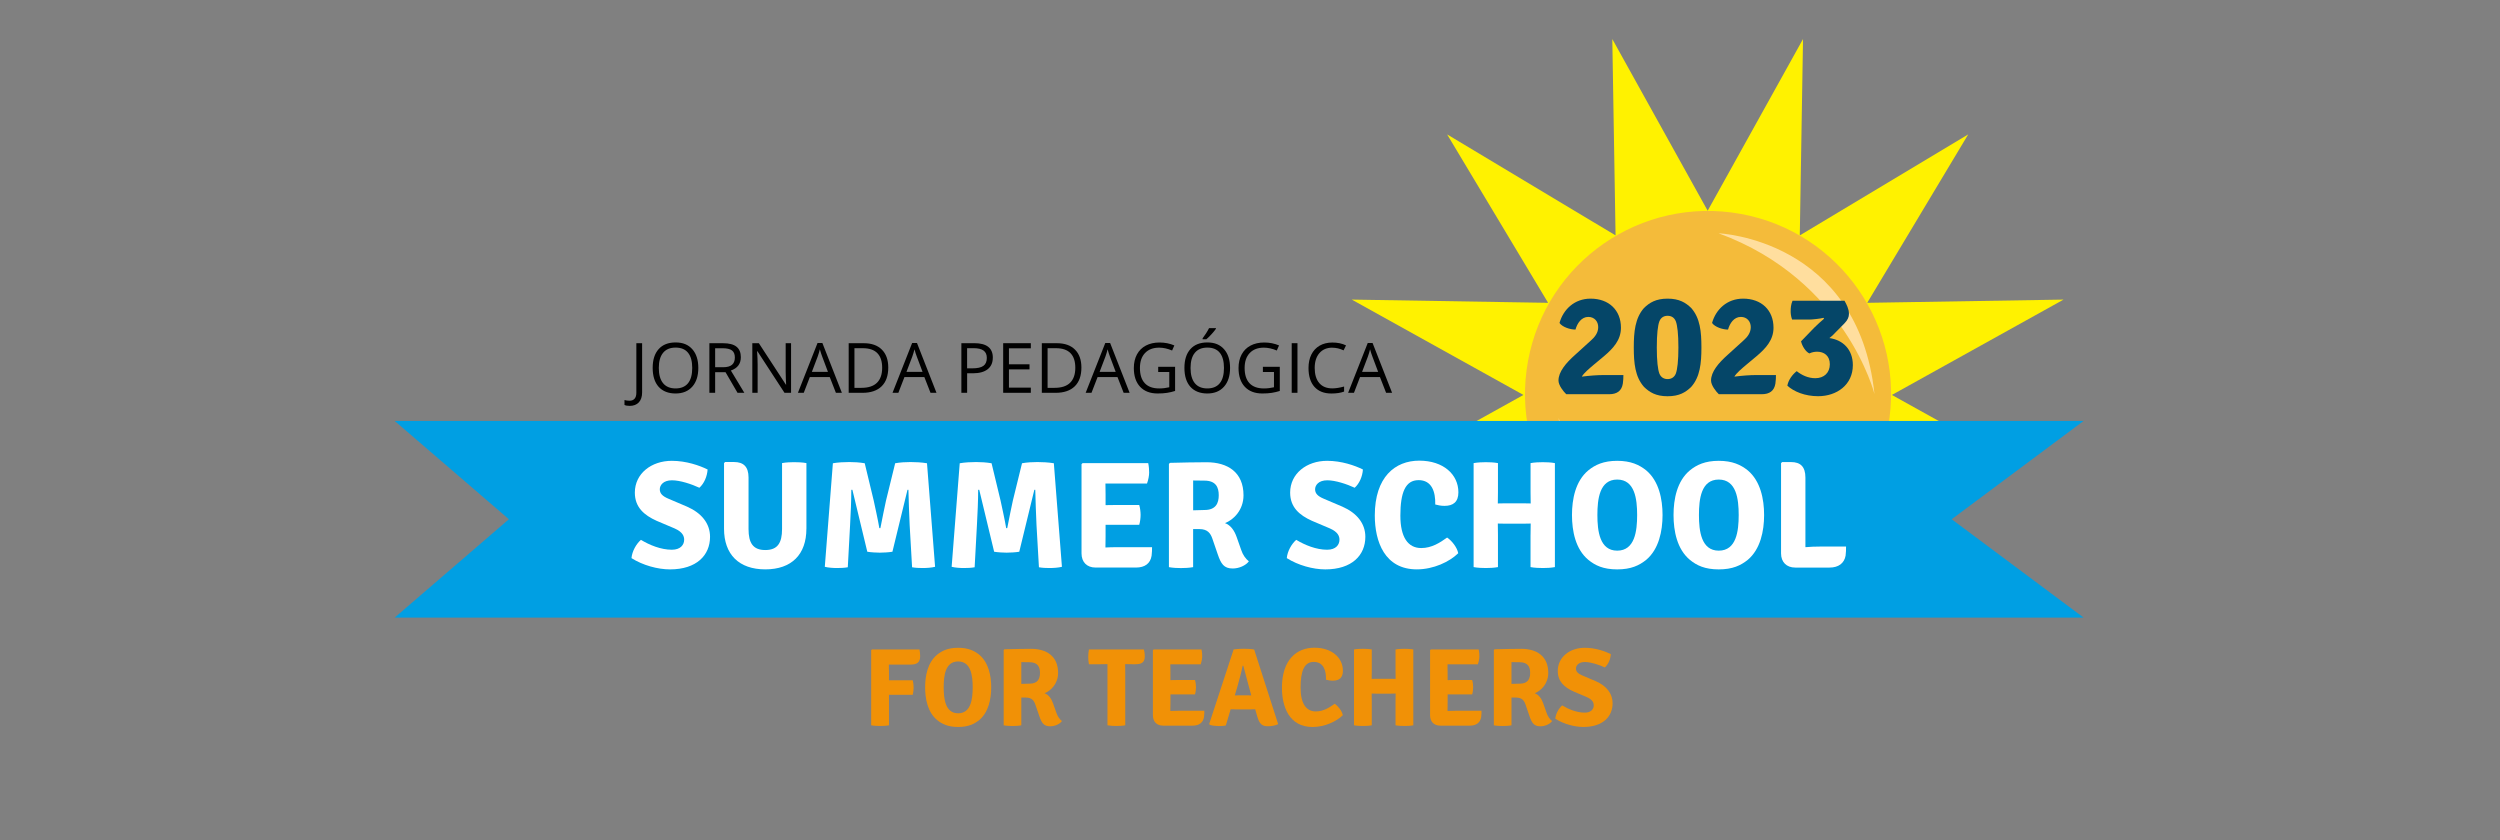 <svg xmlns="http://www.w3.org/2000/svg" xmlns:xlink="http://www.w3.org/1999/xlink" id="Capa_1" data-name="Capa 1" viewBox="0 0 1057.79 355.54"><rect x="0" y="0" width="1057.79" height="355.54" fill="#808080" stroke="none"/><defs><style> .cls-1 { fill: none; } .cls-2 { clip-path: url(#clippath); } .cls-3 { fill: #f4bb3a; } .cls-4 { fill: #009fe3; } .cls-5 { fill: #054668; } .cls-6 { fill: #fff200; } .cls-7 { fill: #fff; } .cls-8 { fill: #ffde9e; } .cls-9 { fill: #f19106; } </style><clipPath id="clippath"><rect class="cls-1" x="506.06" y="-5.83" width="384.75" height="191.3"></rect></clipPath></defs><g class="cls-2"><g><polygon class="cls-6" points="722.54 89.16 762.89 16.52 761.52 99.6 832.78 56.87 790.05 128.13 873.13 126.76 800.49 167.11 873.13 207.46 790.05 206.08 832.78 277.35 761.52 234.61 762.89 317.69 722.54 245.06 682.19 317.69 683.57 234.61 612.3 277.35 655.03 206.08 571.95 207.46 644.59 167.11 571.95 126.76 655.03 128.13 612.3 56.87 683.57 99.6 682.19 16.52 722.54 89.16"></polygon><circle class="cls-3" cx="722.75" cy="166.72" r="77.44" transform="translate(429.08 847.84) rotate(-79.67)"></circle><path class="cls-8" d="m727.16,98.71s59.02,2.37,65.96,68.01c0,0-12.15-48.34-65.96-68.01Z"></path><path class="cls-8" d="m722.24,233.81s-56.17-1.99-62.78-56.99c0,0,11.56,40.51,62.78,56.99Z"></path></g></g><polygon class="cls-4" points="881.61 261.32 166.98 261.32 215.32 219.7 166.98 178.09 881.61 178.09 825.79 219.7 881.61 261.32"></polygon><g><path class="cls-5" d="m686.65,162.29c-.49,3.11-2.5,4.51-5.79,4.51h-18.15c-1.22-1.16-3.29-3.78-3.29-5.79,0-3.71,3.17-7.43,7-10.84l6.58-5.97c1.83-1.58,3.23-3.41,3.23-5.79s-1.58-4.32-4.2-4.32c-2.92,0-4.69,2.74-5.42,5.36-2.25,0-5.54-1.04-6.76-2.8,1.58-5.66,6.27-10.29,13.15-10.29,7.73,0,12.85,4.87,12.85,12.3,0,5.24-3.29,8.77-7.25,12.12l-4.38,3.65c-1.71,1.46-4.08,3.41-4.93,4.93,3.29-.43,6.7-.67,9.26-.67h8.34c0,.91-.06,2.56-.24,3.59Z"></path><path class="cls-5" d="m695.6,130.32c2.31-2.25,5.05-3.96,9.99-3.96s7.67,1.71,9.99,3.96c3.78,4.26,4.32,10.05,4.32,16.69s-.55,12.42-4.32,16.69c-2.31,2.25-4.99,3.96-9.99,3.96s-7.67-1.71-9.99-3.96c-3.78-4.26-4.32-10.11-4.32-16.69s.55-12.42,4.32-16.69Zm6.52,27.77c.67,1.64,2.01,2.31,3.47,2.31s2.8-.67,3.47-2.31c.67-1.77,1.1-5.42,1.1-11.08s-.43-9.32-1.1-11.08c-.67-1.64-1.95-2.31-3.47-2.31s-2.8.67-3.47,2.31c-.67,1.77-1.1,5.36-1.1,11.08s.43,9.32,1.1,11.08Z"></path><path class="cls-5" d="m751.2,162.29c-.49,3.11-2.5,4.51-5.79,4.51h-18.15c-1.22-1.16-3.29-3.78-3.29-5.79,0-3.71,3.17-7.43,7-10.84l6.58-5.97c1.83-1.58,3.23-3.41,3.23-5.79s-1.58-4.32-4.2-4.32c-2.92,0-4.69,2.74-5.42,5.36-2.25,0-5.54-1.04-6.76-2.8,1.58-5.66,6.27-10.29,13.15-10.29,7.73,0,12.85,4.87,12.85,12.3,0,5.24-3.29,8.77-7.25,12.12l-4.38,3.65c-1.71,1.46-4.08,3.41-4.93,4.93,3.29-.43,6.7-.67,9.26-.67h8.34c0,.91-.06,2.56-.24,3.59Z"></path><path class="cls-5" d="m775.81,141.52c-.55.55-1.16,1.04-1.77,1.52,5.72.79,9.93,4.81,9.93,11.45,0,8.34-6.82,13.15-14.68,13.15-5.6,0-10.29-1.95-13.03-4.45.37-2.25,2.01-4.63,3.96-6.15,2.07,1.64,4.75,2.98,7.86,2.98,3.71,0,6.15-2.31,6.15-5.91s-2.44-5.3-5.36-5.3c-1.16,0-2.25.24-3.29.73-1.58-.73-3.04-3.04-3.53-5.12l5.6-5.79c1.16-1.16,3.17-2.98,4.14-3.78l-.24-.37c-1.4.37-4.75.73-5.91.73h-7.37c-.55-1.46-.61-2.8-.61-3.59,0-1.16.12-2.86.79-4.38h21.98c.85,1.52,1.89,3.47,1.89,5.54,0,1.4-.55,2.62-1.83,3.96l-4.69,4.75Z"></path></g><g><path class="cls-7" d="m271.18,228.41c3.61,2.19,8.44,4.19,13.08,4.19,3.74,0,5.22-2.13,5.22-4.25,0-1.35-.52-3.22-4.06-4.77l-7.6-3.22c-5.28-2.38-9.21-5.73-9.21-11.92,0-8.05,6.96-13.46,15.65-13.46,6.12,0,11.79,2,15.14,3.67-.19,2.96-1.48,5.93-3.48,7.73-3.29-1.55-8.18-3.16-11.6-3.16-3.74,0-5.15,2.13-5.15,3.8s.97,2.9,3.8,4.06l7.73,3.29c6.18,2.71,9.73,7.15,9.73,12.76,0,7.79-5.67,13.79-16.94,13.79-5.22,0-11.53-1.74-16.3-4.77.26-2.9,2-5.99,3.99-7.73Z"></path><path class="cls-7" d="m341.2,223.71c0,10.89-6.25,17.2-17.39,17.2s-17.46-6.31-17.46-17.2v-27.77l.45-.45h3.8c3.93,0,6.12,1.93,6.12,6.57v21.78c0,5.86,1.87,8.89,7.09,8.89s7.09-3.03,7.09-8.89v-27.9c1.67-.32,3.67-.39,5.03-.39s3.61.06,5.28.39v27.77Z"></path><path class="cls-7" d="m352.41,196.01c2.13-.39,5.02-.51,6.96-.51s4.32.13,6.51.51l3.8,15.78c.32,1.55,1.87,8.44,2.38,11.66h.45c.58-3.22,2.06-10.11,2.38-11.66l3.87-15.78c2.13-.39,4.57-.51,6.51-.51s4.77.13,6.96.51l3.42,43.81c-1.48.39-3.61.52-5.28.52-1.55,0-2.96-.06-4.45-.32l-1.03-17.91c-.19-4.57-.45-10.63-.52-14.88h-.39l-6.38,26.22c-1.55.26-3.93.39-5.35.39-1.29,0-3.74-.13-5.28-.39l-6.31-26.22h-.45c0,4.25-.26,10.31-.52,14.88l-.97,17.91c-1.48.26-2.96.32-4.51.32-1.67,0-3.74-.13-5.22-.52l3.42-43.81Z"></path><path class="cls-7" d="m406.08,196.01c2.13-.39,5.02-.51,6.96-.51s4.32.13,6.51.51l3.8,15.78c.32,1.55,1.87,8.44,2.38,11.66h.45c.58-3.22,2.06-10.11,2.38-11.66l3.87-15.78c2.13-.39,4.57-.51,6.51-.51s4.77.13,6.96.51l3.42,43.81c-1.48.39-3.61.52-5.28.52-1.55,0-2.96-.06-4.45-.32l-1.03-17.91c-.19-4.57-.45-10.63-.52-14.88h-.39l-6.38,26.22c-1.55.26-3.93.39-5.35.39-1.29,0-3.74-.13-5.28-.39l-6.31-26.22h-.45c0,4.25-.26,10.31-.52,14.88l-.97,17.91c-1.48.26-2.96.32-4.51.32-1.67,0-3.74-.13-5.22-.52l3.42-43.81Z"></path><path class="cls-7" d="m487.25,235.18c-.51,3.22-2.83,4.96-6.57,4.96h-17.14c-3.67,0-5.93-2.32-5.93-5.99v-37.75l.45-.45h27.77c.32,1.55.39,2.9.39,4.06s-.32,3.03-.9,4.57h-17.59c0,1.74.06,2.96.06,4.64v4.51c1.67-.06,3.48-.06,4.38-.06h9.86c.39,1.22.58,3.09.58,4.19,0,1.16-.19,2.9-.58,4.19h-14.24v4.9c0,1.67-.06,2.9-.06,4.64v.06c1.48-.06,2.96-.13,4.77-.13h14.95c0,.84,0,2.38-.19,3.67Z"></path><path class="cls-7" d="m518.3,221.33c2.45.9,3.99,3.16,4.96,5.93l1.93,5.48c.64,1.93,1.8,3.67,3.22,4.77-1.29,1.74-4.12,3.03-6.83,3.03-3.74,0-4.96-2-6.31-5.93l-2.32-6.76c-.77-2.19-2-3.99-5.48-3.99h-2.64v16.11c-1.74.32-3.74.39-5.15.39-1.22,0-3.41-.06-5.09-.39v-43.68l.45-.45c5.54-.13,10.57-.26,15.46-.26,8.96,0,15.65,4.25,15.65,13.98,0,6.25-4.19,10.37-7.86,11.79Zm-13.46-5.41c2-.06,3.93-.13,4.77-.13,4.9,0,6.06-2.96,6.06-6.25s-1.16-6.18-6.06-6.18c-1.29,0-2.96,0-4.77-.06v12.63Z"></path><path class="cls-7" d="m548.45,228.41c3.61,2.19,8.44,4.19,13.08,4.19,3.74,0,5.22-2.13,5.22-4.25,0-1.35-.52-3.22-4.06-4.77l-7.6-3.22c-5.28-2.38-9.21-5.73-9.21-11.92,0-8.05,6.96-13.46,15.65-13.46,6.12,0,11.79,2,15.14,3.67-.19,2.96-1.48,5.93-3.48,7.73-3.29-1.55-8.18-3.16-11.6-3.16-3.74,0-5.15,2.13-5.15,3.8s.97,2.9,3.8,4.06l7.73,3.29c6.18,2.71,9.73,7.15,9.73,12.76,0,7.79-5.67,13.79-16.94,13.79-5.22,0-11.53-1.74-16.3-4.77.26-2.9,2-5.99,3.99-7.73Z"></path><path class="cls-7" d="m600.19,203.16c-5.54,0-7.67,5.22-7.67,15.01,0,9.15,3.22,13.72,8.83,13.72,4.45,0,7.99-2.32,10.95-4.45,2,1.35,4.25,4.19,4.7,6.64-3.67,3.61-10.44,6.83-17.52,6.83-13.59,0-17.78-11.73-17.78-22.81,0-16.24,8.57-23.19,18.81-23.19s16.56,5.86,16.56,13.4c0,4.06-2.19,5.73-5.86,5.73-1.55,0-2.71-.26-3.93-.58.13-5.35-1.42-10.31-7.09-10.31Z"></path><path class="cls-7" d="m647.6,226.29c0-1.8.06-3.03.06-4.77-.9,0-2.32.06-3.22.06h-7.47c-.9,0-2.25-.06-3.22-.06,0,1.74.06,2.96.06,4.77v13.66c-1.68.32-3.74.39-5.15.39-1.22,0-3.48-.06-5.15-.39v-44c1.67-.32,3.93-.39,5.15-.39,1.42,0,3.48.06,5.15.39v12.3c0,1.8-.06,3.03-.06,4.77.97,0,2.32-.06,3.22-.06h7.47c.9,0,2.32.06,3.22.06,0-1.74-.06-2.96-.06-4.77v-12.3c1.67-.32,3.8-.39,5.15-.39s3.54.06,5.15.39v44c-1.74.32-3.61.39-5.03.39s-3.54-.06-5.28-.39v-13.66Z"></path><path class="cls-7" d="m672.02,199.04c2.9-2.38,6.51-4.06,12.24-4.06s9.34,1.67,12.3,4.06c5.35,4.51,6.89,12.11,6.89,18.88s-1.55,14.43-6.89,18.94c-2.96,2.38-6.44,4.06-12.3,4.06s-9.34-1.68-12.24-4.06c-5.41-4.51-6.89-12.18-6.89-18.94s1.48-14.37,6.89-18.88Zm12.24,33.95c7.47,0,8.44-8.31,8.44-15.07s-.97-15.01-8.44-15.01-8.38,8.25-8.38,15.01.97,15.07,8.38,15.07Z"></path><path class="cls-7" d="m714.99,199.04c2.9-2.38,6.51-4.06,12.24-4.06s9.34,1.67,12.3,4.06c5.35,4.51,6.89,12.11,6.89,18.88s-1.55,14.43-6.89,18.94c-2.96,2.38-6.44,4.06-12.3,4.06s-9.34-1.68-12.24-4.06c-5.41-4.51-6.89-12.18-6.89-18.94s1.48-14.37,6.89-18.88Zm12.24,33.95c7.47,0,8.44-8.31,8.44-15.07s-.97-15.01-8.44-15.01-8.38,8.25-8.38,15.01.97,15.07,8.38,15.07Z"></path><path class="cls-7" d="m781.09,231.25c0,1.22,0,2.58-.19,3.87-.58,3.22-3.03,5.03-6.76,5.03h-14.56c-3.67,0-5.99-2.32-5.99-5.99v-38.2l.45-.45h3.8c3.93,0,6.06,1.93,6.06,6.57v29.44c2.13-.19,4.19-.26,6.06-.26h11.14Z"></path></g><g><path class="cls-9" d="m372.46,307.17c-1.03,0-2.58-.05-3.85-.28v-31.81l.33-.28h20.11c.19.8.28,2.02.28,2.87,0,2.49-1.27,3.52-3.99,3.52h-9.25c0,1.22.05,2.49.05,3.67v2.96h10.05c.24.89.38,2.25.38,3.1s-.14,2.16-.38,3.05h-10.05v12.92c-1.27.24-2.63.28-3.67.28Z"></path><path class="cls-9" d="m396.47,277.05c2.11-1.74,4.75-2.96,8.93-2.96s6.81,1.22,8.97,2.96c3.9,3.29,5.03,8.83,5.03,13.77s-1.13,10.52-5.03,13.81c-2.16,1.74-4.7,2.96-8.97,2.96s-6.81-1.22-8.93-2.96c-3.95-3.29-5.03-8.88-5.03-13.81s1.08-10.48,5.03-13.77Zm8.93,24.76c5.45,0,6.16-6.06,6.16-10.99s-.71-10.95-6.16-10.95-6.11,6.01-6.11,10.95.71,10.99,6.11,10.99Z"></path><path class="cls-9" d="m441.95,293.31c1.79.66,2.91,2.3,3.62,4.32l1.41,3.99c.47,1.41,1.32,2.68,2.35,3.48-.94,1.27-3.01,2.21-4.98,2.21-2.72,0-3.62-1.46-4.6-4.32l-1.69-4.93c-.56-1.6-1.46-2.91-3.99-2.91h-1.93v11.75c-1.27.24-2.73.28-3.76.28-.89,0-2.49-.05-3.71-.28v-31.85l.33-.33c4.04-.09,7.71-.19,11.28-.19,6.53,0,11.42,3.1,11.42,10.19,0,4.56-3.05,7.56-5.73,8.6Zm-9.82-3.95c1.46-.05,2.87-.09,3.48-.09,3.57,0,4.42-2.16,4.42-4.56s-.85-4.51-4.42-4.51c-.94,0-2.16,0-3.48-.05v9.21Z"></path><path class="cls-9" d="m468.59,281c-.7,0-2.3.05-3.01.05h-4.84c-.24-1.13-.28-2.25-.28-3.1s.05-2.02.28-3.15h23.26c.24.75.38,1.93.38,2.87,0,2.49-1.22,3.38-3.95,3.38h-1.36c-.71,0-2.26-.05-2.96-.05h-.05c0,1.32.05,2.21.05,3.48v22.41c-1.32.24-2.73.28-3.76.28s-2.49-.05-3.76-.28v-25.89Z"></path><path class="cls-9" d="m509.42,303.41c-.38,2.35-2.07,3.62-4.79,3.62h-12.5c-2.68,0-4.32-1.69-4.32-4.37v-27.53l.33-.33h20.25c.24,1.13.28,2.11.28,2.96s-.24,2.21-.66,3.34h-12.83c0,1.27.05,2.16.05,3.38v3.29c1.22-.05,2.54-.05,3.2-.05h7.19c.28.89.42,2.26.42,3.05,0,.85-.14,2.11-.42,3.05h-10.38v3.57c0,1.22-.05,2.11-.05,3.38v.05c1.08-.05,2.16-.09,3.48-.09h10.9c0,.61,0,1.74-.14,2.68Z"></path><path class="cls-9" d="m520.7,300.12l-2.02,6.81c-.94.24-2.02.28-3.15.28s-2.77-.19-3.66-.52l-.24-.38,10.34-31.53c1.22-.19,3.1-.28,4.37-.28s3.15.09,4.32.33l10.15,31.57c-1.03.56-2.91.89-4.32.89-2.4,0-3.57-.85-4.51-4.09l-.89-3.1c-.61.05-1.36.05-1.83.05h-6.67c-.56,0-1.27,0-1.88-.05Zm1.74-5.87c.61,0,1.36-.05,1.88-.05h3.43c.47,0,1.13.05,1.69.05l-.8-2.91c-.75-2.68-1.79-6.58-2.58-9.68h-.28c-.47,2.63-1.55,6.39-2.25,8.97l-1.08,3.62Z"></path><path class="cls-9" d="m555.89,280.06c-4.04,0-5.59,3.8-5.59,10.95,0,6.67,2.35,10.01,6.44,10.01,3.24,0,5.83-1.69,7.99-3.24,1.46.99,3.1,3.05,3.43,4.84-2.68,2.63-7.61,4.98-12.78,4.98-9.91,0-12.97-8.55-12.97-16.63,0-11.84,6.25-16.91,13.72-16.91s12.07,4.27,12.07,9.77c0,2.96-1.6,4.18-4.28,4.18-1.13,0-1.97-.19-2.87-.42.09-3.9-1.03-7.52-5.17-7.52Z"></path><path class="cls-9" d="m590.47,296.93c0-1.32.05-2.21.05-3.48-.66,0-1.69.05-2.35.05h-5.45c-.66,0-1.64-.05-2.35-.05,0,1.27.05,2.16.05,3.48v9.96c-1.22.24-2.73.28-3.76.28-.89,0-2.54-.05-3.76-.28v-32.09c1.22-.23,2.87-.28,3.76-.28,1.03,0,2.54.05,3.76.28v8.97c0,1.32-.05,2.21-.05,3.48.7,0,1.69-.05,2.35-.05h5.45c.66,0,1.69.05,2.35.05,0-1.27-.05-2.16-.05-3.48v-8.97c1.22-.23,2.77-.28,3.76-.28s2.58.05,3.76.28v32.09c-1.27.24-2.63.28-3.67.28s-2.58-.05-3.85-.28v-9.96Z"></path><path class="cls-9" d="m626.7,303.41c-.38,2.35-2.07,3.62-4.79,3.62h-12.5c-2.68,0-4.32-1.69-4.32-4.37v-27.53l.33-.33h20.25c.24,1.13.28,2.11.28,2.96s-.24,2.21-.66,3.34h-12.83c0,1.27.05,2.16.05,3.38v3.29c1.22-.05,2.54-.05,3.2-.05h7.19c.28.89.42,2.26.42,3.05,0,.85-.14,2.11-.42,3.05h-10.38v3.57c0,1.22-.05,2.11-.05,3.38v.05c1.08-.05,2.16-.09,3.48-.09h10.9c0,.61,0,1.74-.14,2.68Z"></path><path class="cls-9" d="m649.35,293.31c1.79.66,2.91,2.3,3.62,4.32l1.41,3.99c.47,1.41,1.32,2.68,2.35,3.48-.94,1.27-3.01,2.21-4.98,2.21-2.72,0-3.62-1.46-4.6-4.32l-1.69-4.93c-.56-1.6-1.46-2.91-3.99-2.91h-1.93v11.75c-1.27.24-2.73.28-3.76.28-.89,0-2.49-.05-3.71-.28v-31.85l.33-.33c4.04-.09,7.71-.19,11.28-.19,6.53,0,11.42,3.1,11.42,10.19,0,4.56-3.05,7.56-5.73,8.6Zm-9.82-3.95c1.46-.05,2.87-.09,3.48-.09,3.57,0,4.42-2.16,4.42-4.56s-.85-4.51-4.42-4.51c-.94,0-2.16,0-3.48-.05v9.21Z"></path><path class="cls-9" d="m661,298.48c2.63,1.6,6.16,3.05,9.54,3.05,2.72,0,3.8-1.55,3.8-3.1,0-.99-.38-2.35-2.96-3.48l-5.54-2.35c-3.85-1.74-6.72-4.18-6.72-8.69,0-5.87,5.07-9.82,11.42-9.82,4.46,0,8.6,1.46,11.04,2.68-.14,2.16-1.08,4.32-2.54,5.64-2.4-1.13-5.97-2.3-8.46-2.3-2.73,0-3.76,1.55-3.76,2.77s.71,2.11,2.77,2.96l5.64,2.4c4.51,1.97,7.09,5.21,7.09,9.3,0,5.68-4.13,10.05-12.36,10.05-3.81,0-8.41-1.27-11.89-3.48.19-2.11,1.46-4.37,2.91-5.64Z"></path></g><g><path d="m266.35,171.73c-.9,0-1.61-.13-2.12-.39v-2.08c.68.19,1.39.29,2.12.29.95,0,1.67-.29,2.16-.86.49-.57.74-1.4.74-2.48v-20.99h2.44v20.79c0,1.82-.46,3.23-1.38,4.23-.92,1-2.24,1.5-3.96,1.5Z"></path><path d="m295.47,155.68c0,3.36-.85,6-2.55,7.92-1.7,1.92-4.06,2.89-7.08,2.89s-5.48-.95-7.16-2.83-2.52-4.56-2.52-8,.84-6.06,2.53-7.95c1.68-1.88,4.08-2.82,7.18-2.82s5.37.96,7.06,2.87c1.69,1.91,2.54,4.55,2.54,7.92Zm-16.72,0c0,2.84.61,5,1.82,6.47,1.21,1.47,2.97,2.2,5.27,2.2s4.08-.73,5.27-2.2,1.78-3.62,1.78-6.47-.59-4.96-1.77-6.42-2.93-2.19-5.25-2.19-4.09.73-5.3,2.2c-1.21,1.47-1.82,3.61-1.82,6.41Z"></path><path d="m302.59,157.48v8.73h-2.44v-20.99h5.76c2.57,0,4.48.49,5.71,1.48,1.23.99,1.84,2.47,1.84,4.45,0,2.78-1.41,4.65-4.22,5.63l5.7,9.43h-2.88l-5.08-8.73h-4.38Zm0-2.1h3.34c1.72,0,2.99-.34,3.79-1.03.8-.68,1.21-1.71,1.21-3.08s-.41-2.39-1.23-3c-.82-.61-2.13-.92-3.94-.92h-3.17v8.02Z"></path><path d="m334.72,166.2h-2.79l-11.47-17.61h-.12c.15,2.07.23,3.96.23,5.68v11.93h-2.25v-20.99h2.76l11.44,17.54h.11c-.02-.26-.06-1.09-.13-2.49-.07-1.4-.09-2.4-.07-3.01v-12.04h2.28v20.99Z"></path><path d="m353.68,166.2l-2.61-6.67h-8.41l-2.58,6.67h-2.47l8.3-21.07h2.05l8.25,21.07h-2.53Zm-3.37-8.87l-2.44-6.5c-.32-.82-.64-1.83-.98-3.03-.21.92-.51,1.93-.9,3.03l-2.47,6.5h6.79Z"></path><path d="m375.84,155.51c0,3.46-.94,6.11-2.82,7.95-1.88,1.83-4.59,2.75-8.12,2.75h-5.81v-20.99h6.43c3.26,0,5.8.9,7.61,2.71s2.71,4.33,2.71,7.58Zm-2.58.09c0-2.74-.69-4.8-2.06-6.19s-3.41-2.08-6.12-2.08h-3.55v16.77h2.97c2.91,0,5.1-.71,6.56-2.15,1.46-1.43,2.2-3.55,2.2-6.35Z"></path><path d="m393.71,166.2l-2.61-6.67h-8.41l-2.58,6.67h-2.47l8.3-21.07h2.05l8.25,21.07h-2.53Zm-3.37-8.87l-2.44-6.5c-.32-.82-.64-1.83-.98-3.03-.21.92-.51,1.93-.9,3.03l-2.47,6.5h6.79Z"></path><path d="m420.07,151.33c0,2.12-.72,3.76-2.17,4.9-1.45,1.14-3.52,1.71-6.22,1.71h-2.47v8.25h-2.44v-20.99h5.44c5.24,0,7.87,2.04,7.87,6.12Zm-10.87,4.52h2.2c2.16,0,3.73-.35,4.69-1.05.97-.7,1.45-1.82,1.45-3.36,0-1.39-.45-2.42-1.36-3.1-.91-.68-2.33-1.02-4.25-1.02h-2.73v8.53Z"></path><path d="m436.16,166.2h-11.7v-20.99h11.7v2.17h-9.26v6.76h8.7v2.15h-8.7v7.72h9.26v2.18Z"></path><path d="m457.56,155.51c0,3.46-.94,6.11-2.82,7.95-1.88,1.83-4.59,2.75-8.12,2.75h-5.81v-20.99h6.43c3.26,0,5.8.9,7.61,2.71s2.71,4.33,2.71,7.58Zm-2.58.09c0-2.74-.69-4.8-2.06-6.19s-3.41-2.08-6.12-2.08h-3.55v16.77h2.97c2.91,0,5.1-.71,6.56-2.15,1.46-1.43,2.2-3.55,2.2-6.35Z"></path><path d="m475.43,166.2l-2.61-6.67h-8.41l-2.58,6.67h-2.47l8.3-21.07h2.05l8.25,21.07h-2.53Zm-3.37-8.87l-2.44-6.5c-.32-.82-.64-1.83-.98-3.03-.21.92-.51,1.93-.9,3.03l-2.47,6.5h6.79Z"></path><path d="m490.07,155.21h7.13v10.21c-1.11.35-2.24.62-3.39.8s-2.48.27-3.99.27c-3.18,0-5.65-.95-7.42-2.83-1.77-1.89-2.66-4.54-2.66-7.95,0-2.18.44-4.09,1.31-5.73.88-1.64,2.14-2.89,3.78-3.76,1.65-.87,3.58-1.3,5.79-1.3s4.33.41,6.26,1.24l-.95,2.15c-1.89-.8-3.72-1.21-5.47-1.21-2.55,0-4.55.76-5.99,2.28s-2.15,3.63-2.15,6.33c0,2.83.69,4.98,2.07,6.45s3.41,2.2,6.09,2.2c1.45,0,2.88-.17,4.26-.5v-6.46h-4.69v-2.18Z"></path><path d="m520.46,155.68c0,3.36-.85,6-2.55,7.92-1.7,1.92-4.06,2.89-7.08,2.89s-5.48-.95-7.16-2.83-2.52-4.56-2.52-8,.84-6.06,2.53-7.95c1.68-1.88,4.08-2.82,7.18-2.82s5.37.96,7.06,2.87c1.69,1.91,2.54,4.55,2.54,7.92Zm-16.72,0c0,2.84.61,5,1.82,6.47,1.21,1.47,2.97,2.2,5.27,2.2s4.08-.73,5.27-2.2,1.78-3.62,1.78-6.47-.59-4.96-1.77-6.42-2.93-2.19-5.25-2.19-4.09.73-5.3,2.2c-1.21,1.47-1.82,3.61-1.82,6.41Zm5.08-12.5c.46-.59.95-1.31,1.49-2.15s.95-1.57,1.26-2.2h2.9v.3c-.42.62-1.05,1.39-1.88,2.3-.83.91-1.56,1.61-2.17,2.11h-1.59v-.36Z"></path><path d="m534.37,155.21h7.13v10.21c-1.11.35-2.24.62-3.39.8s-2.48.27-3.99.27c-3.18,0-5.65-.95-7.42-2.83-1.77-1.89-2.66-4.54-2.66-7.95,0-2.18.44-4.09,1.31-5.73.88-1.64,2.14-2.89,3.78-3.76,1.65-.87,3.58-1.3,5.79-1.3s4.33.41,6.26,1.24l-.95,2.15c-1.89-.8-3.72-1.21-5.47-1.21-2.55,0-4.55.76-5.99,2.28s-2.15,3.63-2.15,6.33c0,2.83.69,4.98,2.07,6.45s3.41,2.2,6.09,2.2c1.45,0,2.88-.17,4.26-.5v-6.46h-4.69v-2.18Z"></path><path d="m546.54,166.2v-20.99h2.44v20.99h-2.44Z"></path><path d="m563.73,147.1c-2.31,0-4.13.77-5.46,2.3s-2,3.64-2,6.31.64,4.87,1.93,6.37c1.29,1.5,3.12,2.25,5.5,2.25,1.46,0,3.13-.26,5.01-.79v2.14c-1.46.55-3.25.82-5.38.82-3.09,0-5.48-.94-7.16-2.81s-2.52-4.54-2.52-8c0-2.16.4-4.06,1.21-5.68s1.98-2.88,3.5-3.76c1.53-.88,3.32-1.32,5.39-1.32,2.2,0,4.12.4,5.77,1.21l-1.03,2.1c-1.59-.75-3.18-1.12-4.77-1.12Z"></path><path d="m586.48,166.2l-2.61-6.67h-8.41l-2.58,6.67h-2.47l8.3-21.07h2.05l8.25,21.07h-2.53Zm-3.37-8.87l-2.44-6.5c-.32-.82-.64-1.83-.98-3.03-.21.92-.51,1.93-.9,3.03l-2.47,6.5h6.79Z"></path></g></svg>
